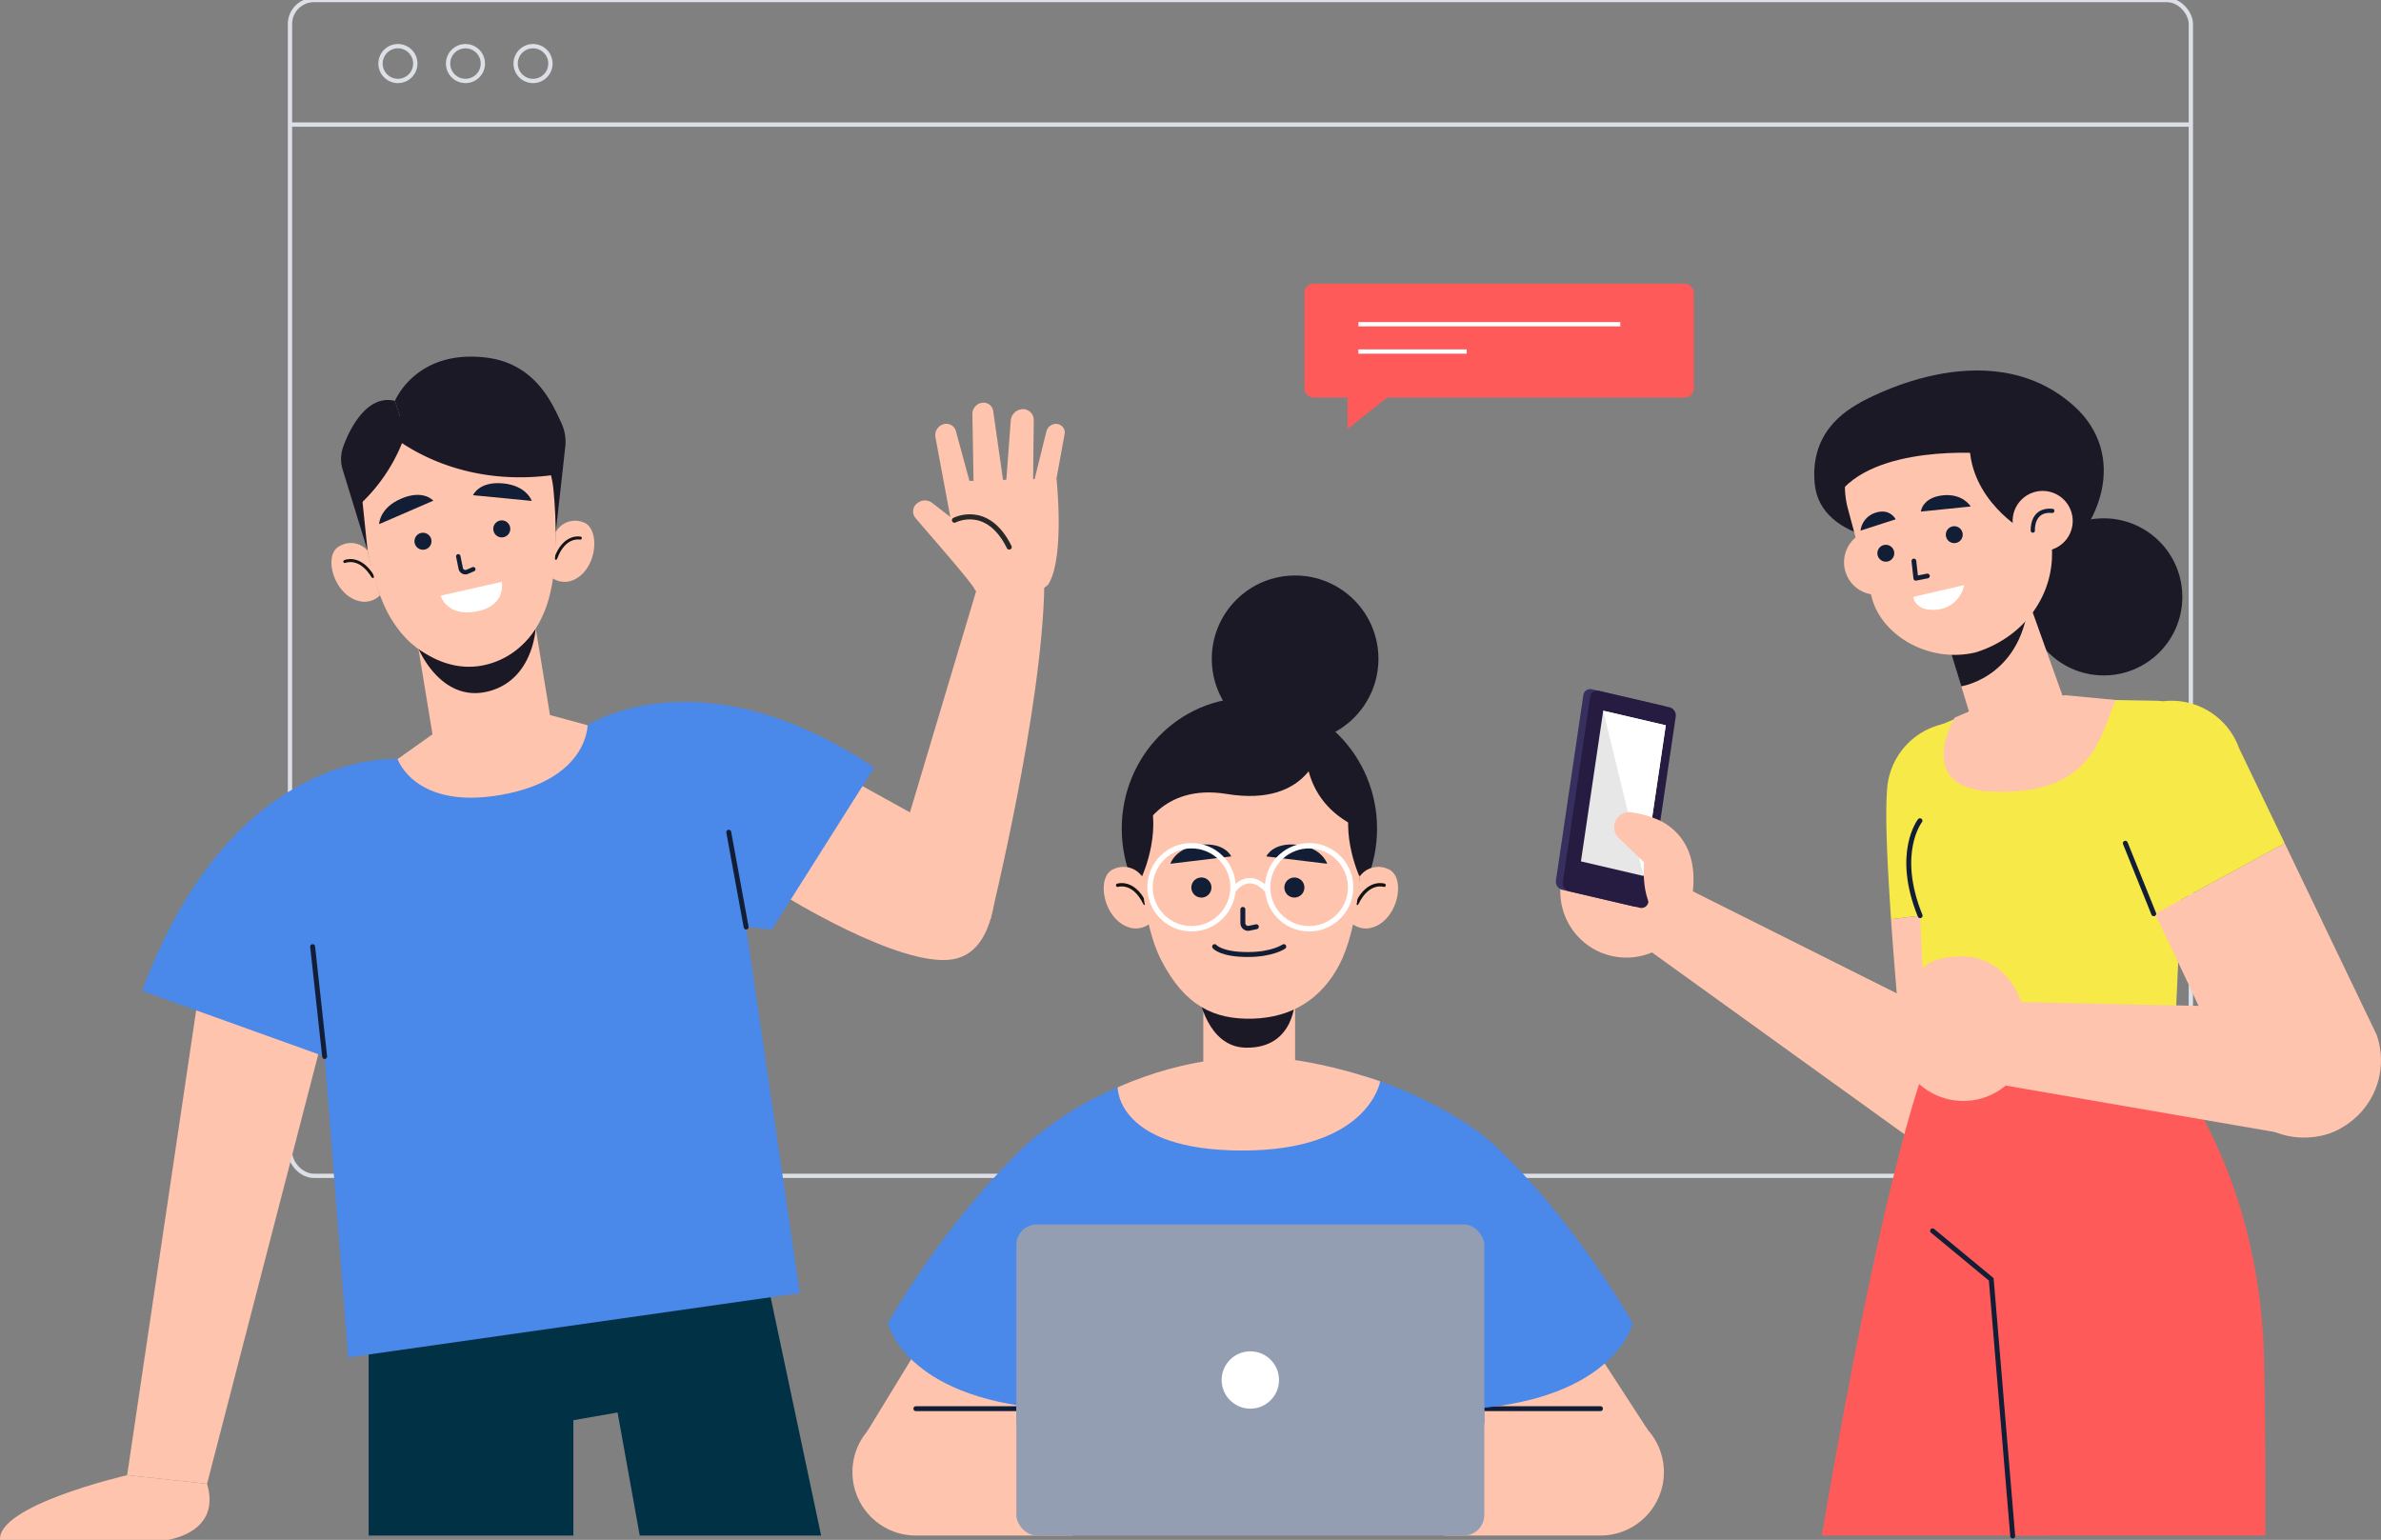<svg xmlns="http://www.w3.org/2000/svg" xmlns:xlink="http://www.w3.org/1999/xlink" width="552" height="357" viewBox="0 0 552 357">
  <rect x="0" y="0" width="552" height="357" fill="#808080" stroke="none"/>
  <defs>
    <clipPath id="clip-contact-graphics">
      <rect width="552" height="357"/>
    </clipPath>
  </defs>
  <g id="contact-graphics" clip-path="url(#clip-contact-graphics)">
    <g id="Group_4129" data-name="Group 4129" transform="translate(-9877.161 -8946.516)">
      <line id="Line_120" data-name="Line 120" x2="440.689" transform="translate(9944.39 8975.398)" fill="none" stroke="#dcdfe5" stroke-miterlimit="10" stroke-width="1"/>
      <rect id="Rectangle_1896" data-name="Rectangle 1896" width="440.689" height="272.607" rx="5.569" transform="translate(9944.39 8946.516)" fill="none" stroke="#dcdfe5" stroke-miterlimit="10" stroke-width="1"/>
      <g id="Group_3967" data-name="Group 3967" transform="translate(9965.381 8957.221)">
        <path id="Path_7232" data-name="Path 7232" d="M178.732,114.532a4.03,4.03,0,1,1-4.031-4.03A4.03,4.03,0,0,1,178.732,114.532Z" transform="translate(-170.672 -110.502)" fill="none" stroke="#dcdfe5" stroke-miterlimit="10" stroke-width="1"/>
        <path id="Path_7233" data-name="Path 7233" d="M193.892,114.532a4.03,4.03,0,1,1-4.029-4.03A4.029,4.029,0,0,1,193.892,114.532Z" transform="translate(-170.169 -110.502)" fill="none" stroke="#dcdfe5" stroke-miterlimit="10" stroke-width="1"/>
        <path id="Path_7234" data-name="Path 7234" d="M209.053,114.532a4.031,4.031,0,1,1-4.031-4.03A4.03,4.03,0,0,1,209.053,114.532Z" transform="translate(-169.665 -110.502)" fill="none" stroke="#dcdfe5" stroke-miterlimit="10" stroke-width="1"/>
      </g>
      <g id="Group_4049" data-name="Group 4049" transform="translate(10179.57 9012.292)">
        <rect id="Rectangle_1901" data-name="Rectangle 1901" width="90.276" height="26.379" rx="2.067" fill="#ff5a5a"/>
        <g id="Group_3978" data-name="Group 3978" transform="translate(12.517 9.398)">
          <line id="Line_121" data-name="Line 121" x2="60.711" transform="translate(0 0)" fill="none" stroke="#fff" stroke-miterlimit="10" stroke-width="1"/>
          <line id="Line_122" data-name="Line 122" x2="25.108" transform="translate(0 6.327)" fill="none" stroke="#fff" stroke-miterlimit="10" stroke-width="1"/>
        </g>
        <path id="Path_7235" data-name="Path 7235" d="M404.262,163.075v10.281l12.929-10.281Z" transform="translate(-394.253 -139.681)" fill="#ff5a5a"/>
      </g>
      <path id="Path_7238" data-name="Path 7238" d="M545.736,240.7a16.622,16.622,0,0,0-33.173-2.009c-.564,6.685.079,18.195.888,30.424l33.979-4.09Z" transform="translate(9802.12 8890.499)" fill="#f7ea48"/>
      <path id="Path_7239" data-name="Path 7239" d="M547.394,263.691l-33.979,4.09c1.07,16.188,2.432,25.466,1.676,34.7A17.891,17.891,0,0,0,532.9,321.832h0a17.9,17.9,0,0,0,17.913-17.248Z" transform="translate(9802.155 8891.842)" fill="#fec4ad"/>
      <path id="Path_7240" data-name="Path 7240" d="M461.35,257.486l78.061,39.053c8.654,4.805,11.092,14.321,6.589,21.537h0a14.905,14.905,0,0,1-21.321,4.228l-70.566-50.828Z" transform="translate(9800.187 8891.636)" fill="#fec4ad"/>
      <path id="Path_7241" data-name="Path 7241" d="M449.643,276.453a15.314,15.314,0,1,0-9.606-19.411A15.314,15.314,0,0,0,449.643,276.453Z" transform="translate(9799.667 8891.269)" fill="#fec4ad"/>
      <path id="Path_7242" data-name="Path 7242" d="M450.685,248s-.773-5.993,7.015-4.011,14.753,8.02,10.975,22.96Z" transform="translate(9800.048 8891.167)" fill="#fec4ad"/>
      <path id="Path_7243" data-name="Path 7243" d="M463.025,219.912l-16.5-3.851a1.6,1.6,0,0,0-1.929,1.421l-6.339,42.861a1.956,1.956,0,0,0,1.395,2.2l16.5,3.851a1.6,1.6,0,0,0,1.929-1.421l6.339-42.861A1.955,1.955,0,0,0,463.025,219.912Z" transform="translate(9799.634 8890.25)" fill="#37305e"/>
      <path id="Path_7244" data-name="Path 7244" d="M464.569,220.243l-16.5-3.851a1.6,1.6,0,0,0-1.929,1.421L439.8,260.674a1.956,1.956,0,0,0,1.395,2.2l16.5,3.851a1.6,1.6,0,0,0,1.929-1.42l6.339-42.862A1.955,1.955,0,0,0,464.569,220.243Z" transform="translate(9799.686 8890.261)" fill="#261c42"/>
      <path id="Path_7245" data-name="Path 7245" d="M463.526,224.259l-14.5-3.383-5.166,34.932,14.5,3.383Z" transform="translate(9799.821 8890.41)" fill="#e7e7e7"/>
      <path id="Path_7246" data-name="Path 7246" d="M448.863,220.876l9.332,38.315,5.166-34.932Z" transform="translate(9799.987 8890.41)" fill="#fff"/>
      <path id="Path_7247" data-name="Path 7247" d="M462.018,245.628a24.78,24.78,0,0,0-6.745-1.961,3.515,3.515,0,0,0-3.691,2.122h0a3.49,3.49,0,0,0,.808,3.863l5.883,5.635s-.944,8.348,2.994,12.287l3.544-13.259Z" transform="translate(9800.068 8891.169)" fill="#fec4ad"/>
      <path id="Subtraction_9" data-name="Subtraction 9" d="M52.252,117.648H0C3.484,97.236,6.934,78.773,10.253,62.772c2.657-12.811,5.238-24.092,7.672-33.529C22.073,13.162,24.379,7.963,24.4,7.912L60.39,0l12.23,17.856L52.253,117.647Z" transform="translate(10299.507 9184.867)" fill="#ff5a5a" stroke="rgba(0,0,0,0)" stroke-width="1"/>
      <path id="Subtraction_8" data-name="Subtraction 8" d="M69.165,112.365H10.628L0,1.382,44.3,0a52.629,52.629,0,0,1,3.665,4.609A98.927,98.927,0,0,1,56.12,18.2,118.231,118.231,0,0,1,64.5,40.432a131.552,131.552,0,0,1,4.349,30.513c.266,10.072.371,24.008.313,41.42Z" transform="translate(10333.181 9190.15)" fill="#ff5a5a" stroke="rgba(0,0,0,0)" stroke-width="1"/>
      <path id="Path_7250" data-name="Path 7250" d="M522.736,337.56l13.6,11.246,4.979,59.511" transform="translate(9802.465 8894.311)" fill="none" stroke="#121e35" stroke-linecap="round" stroke-linejoin="round" stroke-width="1.14"/>
      <path id="Path_7251" data-name="Path 7251" d="M533.965,220.377l-12.562,5.3a5.26,5.26,0,0,0-3.185,5.083l3.375,71.668,57.213-.7,3.379-74.082c.1-3.951-3.056-8.683-7-8.988l-23.275-.421Z" transform="translate(9802.314 8890.328)" fill="#f7ea48"/>
      <path id="Path_7252" data-name="Path 7252" d="M519.99,245.564s-5.864,7.445.031,22.008" transform="translate(9802.287 8891.232)" fill="none" stroke="#121e35" stroke-linecap="round" stroke-linejoin="round" stroke-width="1.14"/>
      <path id="Path_7253" data-name="Path 7253" d="M602.711,250.611l-30.068,16.346c6.971,14.649,14.68,30.366,17.385,39.225a17.893,17.893,0,0,0,23.691,11.412h0A17.9,17.9,0,0,0,624,294.951Z" transform="translate(9804.121 8891.406)" fill="#fec4ad"/>
      <path id="Path_7254" data-name="Path 7254" d="M592.423,229.691a16.622,16.622,0,0,0-20-10.47c-9.045,2.449-8.812,23.482-6.1,32.452,1.943,6.421,1.321,5.279,6.588,16.346l30.068-16.346Z" transform="translate(9803.856 8890.337)" fill="#f7ea48"/>
      <line id="Line_123" data-name="Line 123" x1="6.587" y1="16.346" transform="translate(10369.885 9142.012)" fill="none" stroke="#121e35" stroke-linecap="round" stroke-linejoin="round" stroke-width="1.14"/>
      <path id="Path_7255" data-name="Path 7255" d="M530.323,285.975l80.062,1.738a14.905,14.905,0,0,1,14.059,16.357h0a14.9,14.9,0,0,1-17.239,13.238l-76.111-13.141Z" transform="translate(9802.717 8892.582)" fill="#fec4ad"/>
      <path id="Path_7256" data-name="Path 7256" d="M532.167,309.28a15.314,15.314,0,1,0-17.214-13.144A15.314,15.314,0,0,0,532.167,309.28Z" transform="translate(9802.202 8892.343)" fill="#fec4ad"/>
      <path id="Path_7257" data-name="Path 7257" d="M520.616,283.145s-3.348-5.029,4.512-6.7,16.779.652,20.013,15.719Z" transform="translate(9802.371 8892.247)" fill="#fec4ad"/>
      <ellipse id="Ellipse_144" data-name="Ellipse 144" cx="18.211" cy="18.211" rx="18.211" ry="18.211" transform="translate(10346.436 9102.858) rotate(-89.223)" fill="#1c1927"/>
      <path id="Path_7258" data-name="Path 7258" d="M506.454,152.035s29.417-17.323,49.572.714c12.275,10.986,7.616,28.951-8.85,40.089-15.685,10.609-21.484-38.929-21.484-38.929Z" transform="translate(9801.925 8887.863)" fill="#1c1927"/>
      <path id="Path_7259" data-name="Path 7259" d="M522.915,147.447s-28.618,1.542-26.614,23.19c1.332,14.382,23.734,13.911,23.734,13.911Z" transform="translate(9801.567 8887.96)" fill="#1c1927"/>
      <path id="Path_7260" data-name="Path 7260" d="M517.587,185.586a7.519,7.519,0,1,1-9.412-4.946A7.518,7.518,0,0,1,517.587,185.586Z" transform="translate(9801.789 8889.056)" fill="#fec4ad"/>
      <path id="Path_7261" data-name="Path 7261" d="M526.381,206.687l5.465,17.942c1.905,6.3,5.28,8.893,11.47,6.966h0c5.285-1.644,10.931-6.307,9.956-11.755l-9.959-27.822Z" transform="translate(9802.586 8889.447)" fill="#fec4ad"/>
      <path id="Path_7262" data-name="Path 7262" d="M534.144,219.84l-6.368,2.765s-9.9,16.546,9,17.159c22.8.739,24.663-12.432,28.3-21.253L553.43,217.4Z" transform="translate(9802.546 8890.293)" fill="#fec4ad"/>
      <path id="Path_7263" data-name="Path 7263" d="M529.286,216.159s15.829-2.322,15.829-23.455L525.8,204.836Z" transform="translate(9802.566 8889.469)" fill="#1c1927"/>
      <path id="Path_7264" data-name="Path 7264" d="M533.394,209.715h0c-10.755,2.577-21.646-3.8-24.045-12.509l-5.537-20.59a21,21,0,0,1,14-25.62h0c11.071-3.444,24.778,2.136,28.223,13.206l4.272,16.608C553.617,193.655,546.058,205.776,533.394,209.715Z" transform="translate(9801.812 8888.046)" fill="#fec4ad"/>
      <path id="Path_7265" data-name="Path 7265" d="M531.019,161.056c.076,13.182,12.595,20.209,12.595,20.209l8.909-18.058S530.956,150.227,531.019,161.056Z" transform="translate(9802.74 8888.27)" fill="#1c1927"/>
      <path id="Path_7266" data-name="Path 7266" d="M535.659,163.724s-26.178-2.386-34.542,10.147c0,0-.721-25.616,27.368-27.113S548.422,165.1,548.422,165.1Z" transform="translate(9801.747 8887.935)" fill="#1c1927"/>
      <path id="Path_7267" data-name="Path 7267" d="M518.542,187.289l.449,4.007,2.684-.531" transform="translate(9802.325 8889.287)" fill="none" stroke="#121e35" stroke-linecap="round" stroke-linejoin="round" stroke-width="1.101"/>
      <path id="Path_7268" data-name="Path 7268" d="M514.212,185.1a1.956,1.956,0,1,1-2.4-1.375A1.957,1.957,0,0,1,514.212,185.1Z" transform="translate(9802.037 8889.167)" fill="#121e35"/>
      <path id="Path_7269" data-name="Path 7269" d="M529.557,180.936a1.956,1.956,0,1,1-2.4-1.376A1.957,1.957,0,0,1,529.557,180.936Z" transform="translate(9802.563 8889.027)" fill="#121e35"/>
      <g id="Group_4006" data-name="Group 4006" transform="translate(10308.502 9061.3)">
        <path id="Path_7270" data-name="Path 7270" d="M520.118,176.322l11.559-1.178s-1.815-3.106-6.526-2.58S520.118,176.322,520.118,176.322Z" transform="translate(-506.139 -172.504)" fill="#121e35"/>
        <path id="Path_7271" data-name="Path 7271" d="M514.729,177.993l-8.14,2.626a4.972,4.972,0,0,1,3.552-4.176C513.469,175.41,514.729,177.993,514.729,177.993Z" transform="translate(-506.588 -172.381)" fill="#121e35"/>
        <path id="Path_7272" data-name="Path 7272" d="M518.422,195.436l11.794-2.732a7.12,7.12,0,0,1-7.166,5.718C518.725,198.5,518.422,195.436,518.422,195.436Z" transform="translate(-506.195 -171.833)" fill="#fff"/>
      </g>
      <path id="Path_7273" data-name="Path 7273" d="M554.607,178.048a6.961,6.961,0,1,1-7.427-6.461A6.961,6.961,0,0,1,554.607,178.048Z" transform="translate(9803.062 8888.764)" fill="#fec4ad"/>
      <path id="Path_7274" data-name="Path 7274" d="M545.229,180.617s-.35-5.034,4.519-4.576" transform="translate(9803.211 8888.911)" fill="none" stroke="#121e35" stroke-linecap="round" stroke-linejoin="round" stroke-width="0.981"/>
      <path id="Subtraction_10" data-name="Subtraction 10" d="M104.9,66.478H62.85L57.71,37.948,47.465,39.735V66.477H0V23.612L90.815,0,104.9,66.477Z" transform="translate(9962.626 9236.038)" fill="#003145" stroke="rgba(0,0,0,0)" stroke-width="1"/>
      <path id="Path_7276" data-name="Path 7276" d="M134.833,280.735,117.7,396.126l18.527,2,30.654-118.379Z" transform="translate(9788.937 8892.391)" fill="#fec4ad"/>
      <path id="Path_7277" data-name="Path 7277" d="M118.65,392.386s-30.666,7.063-29.443,15.24H126.6s14.159-1.082,10.576-13.236Z" transform="translate(9787.989 8896.13)" fill="#fec4ad"/>
      <path id="Path_7278" data-name="Path 7278" d="M180.271,231.737s-38.082-3.13-59.214,53.732l46.988,16.888Z" transform="translate(9789.048 8890.775)" fill="#4a88e9"/>
      <path id="Path_7279" data-name="Path 7279" d="M309.188,192.437l-16.7,55.831,19.494,22.056s12.134-49.236,12.516-77.73Z" transform="translate(9794.771 8889.465)" fill="#fec4ad"/>
      <path id="Path_7280" data-name="Path 7280" d="M308.249,194.816s14.958,1.982,17.055-1.757c3.665-6.532,1.73-24.266,1.73-24.266s-26.246.581-25.9.83S308.249,194.816,308.249,194.816Z" transform="translate(9795.06 8888.672)" fill="#fec4ad"/>
      <path id="Path_7281" data-name="Path 7281" d="M308.485,194.653c-.278-1.313-10.339-12.643-13.96-16.953a2.359,2.359,0,0,1,.623-3.456h0a2.725,2.725,0,0,1,3.284.021l9.648,7.469Z" transform="translate(9794.821 8888.835)" fill="#fec4ad"/>
      <path id="Path_7282" data-name="Path 7282" d="M302.979,180.749l-3.933-21.1a2.648,2.648,0,0,1,2.056-3.092h0a2.283,2.283,0,0,1,2.683,1.648l4.14,15.227Z" transform="translate(9794.987 8888.262)" fill="#fec4ad"/>
      <path id="Path_7283" data-name="Path 7283" d="M307.608,170.563l-.282-16.087a2.638,2.638,0,0,1,2.428-2.71h0a2.273,2.273,0,0,1,2.4,1.941l2.529,17.7Z" transform="translate(9795.266 8888.104)" fill="#fec4ad"/>
      <path id="Path_7284" data-name="Path 7284" d="M314.744,172.321l1.229-16.413a2.89,2.89,0,0,1,2.894-2.689h0a2.517,2.517,0,0,1,2.446,2.6l-.169,15.1Z" transform="translate(9795.513 8888.151)" fill="#fec4ad"/>
      <path id="Path_7285" data-name="Path 7285" d="M326.376,169.2l1.914-10.522a2.042,2.042,0,0,0-1.944-2.159h0a2.333,2.333,0,0,0-2.334,1.833l-3.073,12.453Z" transform="translate(9795.719 8888.262)" fill="#fec4ad"/>
      <path id="Path_7286" data-name="Path 7286" d="M303.312,178.16s7.611-4.033,12.689,6.229" transform="translate(9795.132 8888.958)" fill="none" stroke="#282828" stroke-linecap="round" stroke-linejoin="round" stroke-width="1.183"/>
      <path id="Path_7287" data-name="Path 7287" d="M314.512,254.9s2.207,21.7-10.025,23.618-39.3-14.964-39.3-14.964l-12.522-42.387,46.972,26.019Z" transform="translate(9793.445 8890.422)" fill="#fec4ad"/>
      <path id="Path_7288" data-name="Path 7288" d="M221,224.315s26.007-17.253,66.445,9.8l-23.727,37.535L240.1,269.464Z" transform="translate(9792.389 8890.346)" fill="#4a88e9"/>
      <path id="Path_7289" data-name="Path 7289" d="M161.564,294.973l5.926,75.7L272.2,355.756,256,245.543l-33.024-21.4-44.044,7.847Z" transform="translate(9790.393 8890.545)" fill="#4a88e9"/>
      <line id="Line_124" data-name="Line 124" x1="2.782" y1="25.474" transform="translate(9949.642 9165.981)" fill="none" stroke="#121e35" stroke-linecap="round" stroke-linejoin="round" stroke-width="1.14"/>
      <line id="Line_125" data-name="Line 125" x1="4.033" y1="21.991" transform="translate(10046.111 9139.454)" fill="none" stroke="#121e35" stroke-linecap="round" stroke-linejoin="round" stroke-width="1.14"/>
      <path id="Path_7290" data-name="Path 7290" d="M186.462,227.271h0l-4.849-29.545,27.236-4.471L213.7,222.8l8.715,2.366s.107,12.557-19.958,16.129-24.086-8.282-24.086-8.282Z" transform="translate(9790.965 8889.489)" fill="#fec4ad"/>
      <path id="Path_7291" data-name="Path 7291" d="M210.228,202.294s-.456,11.606-10.392,14.562c-11.436,3.4-16.8-9.806-16.8-9.806s6.184,5.38,14.347,4.05A18.27,18.27,0,0,0,210.228,202.294Z" transform="translate(9791.121 8889.788)" fill="#1c1927"/>
      <path id="Path_7292" data-name="Path 7292" d="M177.783,151.689s4.848-12.007,21.15-10.031c11.506,1.394,15.351,10.776,17.379,15.047a10.489,10.489,0,0,1,.995,5.243l-2.236,20.12-19.09-25.632-15.724,2.833Z" transform="translate(9790.945 8887.76)" fill="#1c1927"/>
      <path id="Path_7293" data-name="Path 7293" d="M213.9,180.846a5.129,5.129,0,0,1,6.162-2.3c4.422,1.192,3.524,11.733-2.737,13.688a5.08,5.08,0,0,1-4.195-.662S213.939,183.772,213.9,180.846Z" transform="translate(9792.124 8888.988)" fill="#fec4ad"/>
      <path id="Path_7294" data-name="Path 7294" d="M219.553,182.155s-3.687-.836-5.7,4.672" transform="translate(9792.147 8889.114)" fill="none" stroke="#131313" stroke-linecap="round" stroke-linejoin="round" stroke-width="0.698"/>
      <path id="Path_7295" data-name="Path 7295" d="M171.92,185.02a5.128,5.128,0,0,0-6.494-1.04c-4.1,2.04-1.144,12.2,5.38,12.881a5.083,5.083,0,0,0,3.982-1.475S172.456,187.9,171.92,185.02Z" transform="translate(9790.458 8889.154)" fill="#fec4ad"/>
      <path id="Path_7296" data-name="Path 7296" d="M166.536,187.416s3.451-1.547,6.507,3.458" transform="translate(9790.558 8889.284)" fill="none" stroke="#131313" stroke-linecap="round" stroke-linejoin="round" stroke-width="0.698"/>
      <path id="Path_7297" data-name="Path 7297" d="M214.774,171.864c.623,6.238,1.308,19.353-1.756,27.481-2.877,7.633-7.421,11.373-15.207,12.383s-14.927-.654-20.528-9.631-7.038-25.686-7.038-25.686-2.217-22.288,19.812-24.48C213.257,149.622,214.774,171.864,214.774,171.864Z" transform="translate(9790.692 8888.105)" fill="#fec4ad"/>
      <path id="Path_7298" data-name="Path 7298" d="M171.849,186.086l-5.9-19.185a8.448,8.448,0,0,1,.206-4.75c1.32-3.824,5.371-12.4,12.035-10.785l2.473,7.582s-8.012,2.464-10.229,13.487Z" transform="translate(9790.529 8888.084)" fill="#1c1927"/>
      <path id="Path_7299" data-name="Path 7299" d="M175.3,157.962s14.727,14.608,40.749,10.427c0,0-4.362-18.641-16.6-18.772a42.749,42.749,0,0,0-21.814,6.216Z" transform="translate(9790.863 8888.032)" fill="#1c1927"/>
      <path id="Path_7300" data-name="Path 7300" d="M180.524,158.7a39.876,39.876,0,0,1-10.39,16.237S166.6,157.354,180.524,158.7Z" transform="translate(9790.663 8888.332)" fill="#1c1927"/>
      <path id="Path_7301" data-name="Path 7301" d="M199.862,180.453a1.97,1.97,0,1,0,1.64-2.251A1.969,1.969,0,0,0,199.862,180.453Z" transform="translate(9791.681 8888.984)" fill="#121e35"/>
      <path id="Path_7302" data-name="Path 7302" d="M182.2,183.228a1.97,1.97,0,1,0,1.641-2.252A1.972,1.972,0,0,0,182.2,183.228Z" transform="translate(9791.076 8889.076)" fill="#121e35"/>
      <path id="Path_7303" data-name="Path 7303" d="M186.8,173.807l-12.554,5.437s.019-3.764,5.162-5.939S186.8,173.807,186.8,173.807Z" transform="translate(9790.813 8888.793)" fill="#121e35"/>
      <path id="Path_7304" data-name="Path 7304" d="M195.3,172.618l13.617,1.325s-1.172-3.578-6.734-4.07S195.3,172.618,195.3,172.618Z" transform="translate(9791.529 8888.705)" fill="#121e35"/>
      <path id="Path_7305" data-name="Path 7305" d="M192,186.246l.568,2.769a1.1,1.1,0,0,0,1.5.821l1.41-.61" transform="translate(9791.402 8889.253)" fill="none" stroke="#121e35" stroke-linecap="round" stroke-linejoin="round" stroke-width="1.026"/>
      <path id="Path_7306" data-name="Path 7306" d="M188.028,195.171l14.171-3.2s1.165,5.508-5.809,6.856S188.028,195.171,188.028,195.171Z" transform="translate(9791.286 8889.444)" fill="#fff"/>
      <path id="Path_7307" data-name="Path 7307" d="M326.054,377.467H295.121a14.707,14.707,0,0,0-14.706,14.706h0a14.706,14.706,0,0,0,14.706,14.706H331.51Z" transform="translate(9794.371 8895.635)" fill="#fec4ad"/>
      <path id="Path_7308" data-name="Path 7308" d="M283.708,383.607l19.2-31.438,28.5,3.847-4.227,37Z" transform="translate(9794.48 8894.795)" fill="#fec4ad"/>
      <line id="Line_126" data-name="Line 126" x1="23.282" transform="translate(10089.493 9273.102)" fill="none" stroke="#121e35" stroke-linecap="round" stroke-linejoin="round" stroke-width="1.14"/>
      <path id="Path_7309" data-name="Path 7309" d="M418.476,377.467h30.933a14.707,14.707,0,0,1,14.707,14.706h0a14.706,14.706,0,0,1-14.707,14.706H413.021Z" transform="translate(9798.795 8895.635)" fill="#fec4ad"/>
      <path id="Path_7310" data-name="Path 7310" d="M460.387,383.427l-24.176-37.248-23.19,10.036,4.227,37Z" transform="translate(9798.794 8894.597)" fill="#fec4ad"/>
      <line id="Line_127" data-name="Line 127" x2="29.178" transform="translate(10219.025 9273.102)" fill="none" stroke="#121e35" stroke-linecap="round" stroke-linejoin="round" stroke-width="1.14"/>
      <path id="Path_7311" data-name="Path 7311" d="M370.65,298.792s-30.8,0-53.467,22.294v62.481s108.492,1.651,108.492,0,.029-66.61.029-66.61S403.509,298.792,370.65,298.792Z" transform="translate(9795.603 8893.023)" fill="#4a88e9"/>
      <path id="Path_7312" data-name="Path 7312" d="M322.727,316.374s-16.739,13.513-34.384,43.268c0,0,3.806,17.217,36.674,19.853Z" transform="translate(9794.634 8893.606)" fill="#4a88e9"/>
      <path id="Path_7313" data-name="Path 7313" d="M422.291,316.374s16.738,13.513,34.384,43.268c0,0-3.806,17.217-36.675,19.853Z" transform="translate(9799.026 8893.606)" fill="#4a88e9"/>
      <rect id="Rectangle_1906" data-name="Rectangle 1906" width="108.492" height="72.123" rx="4.765" transform="translate(10112.785 9230.392)" fill="#949eb2"/>
      <circle id="Ellipse_145" data-name="Ellipse 145" cx="6.649" cy="6.649" r="6.649" transform="translate(10160.383 9259.805)" fill="#fff"/>
      <rect id="Rectangle_1907" data-name="Rectangle 1907" width="21.282" height="23.841" transform="translate(10156.131 9178.639)" fill="#fec4ad"/>
      <path id="Path_7314" data-name="Path 7314" d="M358.13,284.807s1.876,11.845,10.8,12.059c11.714.282,11.522-11.533,11.522-11.533s-1.6,3.476-10.655,3.488C359.694,288.836,358.13,284.807,358.13,284.807Z" transform="translate(9796.962 8892.541)" fill="#1c1927"/>
      <ellipse id="Ellipse_146" data-name="Ellipse 146" cx="29.596" cy="30.359" rx="29.596" ry="30.359" transform="translate(10137.221 9108.271)" fill="#1c1927"/>
      <path id="Path_7315" data-name="Path 7315" d="M394.3,258.131a5.264,5.264,0,0,1,6.527-1.722c4.4,1.667,2.407,12.341-4.185,13.7a5.221,5.221,0,0,1-4.217-1.1S394.043,261.123,394.3,258.131Z" transform="translate(9798.104 8891.578)" fill="#fec4ad"/>
      <path id="Path_7316" data-name="Path 7316" d="M399.912,260.043s-3.681-1.228-6.294,4.193" transform="translate(9798.144 8891.71)" fill="none" stroke="#131313" stroke-linecap="round" stroke-linejoin="round" stroke-width="0.775"/>
      <path id="Path_7317" data-name="Path 7317" d="M345.671,258.131a5.262,5.262,0,0,0-6.526-1.722c-4.4,1.667-2.407,12.341,4.185,13.7a5.218,5.218,0,0,0,4.216-1.1S345.926,261.123,345.671,258.131Z" transform="translate(9796.248 8891.578)" fill="#fec4ad"/>
      <path id="Path_7318" data-name="Path 7318" d="M339.914,260.043s3.681-1.228,6.294,4.193" transform="translate(9796.352 8891.71)" fill="none" stroke="#131313" stroke-linecap="round" stroke-linejoin="round" stroke-width="0.775"/>
      <path id="Path_7319" data-name="Path 7319" d="M396.293,249.939c0,6.841-.706,21.152-5.139,29.646-4.164,7.975-11.049,12.267-20.077,12.523s-15.753-3.045-21.142-13.4-5.132-28.647-5.132-28.647,0-24.436,25.465-24.436C397.09,225.63,396.293,249.939,396.293,249.939Z" transform="translate(9796.519 8890.572)" fill="#fec4ad"/>
      <path id="Path_7320" data-name="Path 7320" d="M345.434,258.72s5.437-11.926.641-20.511C346.075,238.209,341.732,252.02,345.434,258.72Z" transform="translate(9796.486 8890.987)" fill="#1c1927"/>
      <path id="Path_7321" data-name="Path 7321" d="M394.245,258.72s-5.437-11.926-.641-20.511C393.6,238.209,397.947,252.02,394.245,258.72Z" transform="translate(9798.076 8890.987)" fill="#1c1927"/>
      <path id="Path_7322" data-name="Path 7322" d="M382.253,226.957s-2.507,14.456,12.443,21.028C394.7,247.985,394.081,231.064,382.253,226.957Z" transform="translate(9797.76 8890.612)" fill="#1c1927"/>
      <path id="Path_7323" data-name="Path 7323" d="M386.85,228.891S384.612,243.315,365,240.1c-15.263-2.5-19.922,9.165-19.922,9.165s-2.708-21.689,21.934-26.125C367.014,223.14,379.621,223.074,386.85,228.891Z" transform="translate(9796.524 8890.485)" fill="#1c1927"/>
      <path id="Path_7324" data-name="Path 7324" d="M361.112,260.625a2.328,2.328,0,1,1-2.328-2.328A2.328,2.328,0,0,1,361.112,260.625Z" transform="translate(9796.904 8891.656)" fill="#121e35"/>
      <circle id="Ellipse_147" data-name="Ellipse 147" cx="2.328" cy="2.328" r="2.328" transform="translate(10174.916 9149.953)" fill="#121e35"/>
      <path id="Path_7325" data-name="Path 7325" d="M368.009,265.458l0,3.141a1.226,1.226,0,0,0,1.456,1.228l1.67-.35" transform="translate(9797.289 8891.896)" fill="none" stroke="#121e35" stroke-linecap="round" stroke-linejoin="round" stroke-width="1.14"/>
      <path id="Path_7326" data-name="Path 7326" d="M365.856,253.658l-14.108,1.7s1.132-3.742,6.9-4.385S365.856,253.658,365.856,253.658Z" transform="translate(9796.748 8891.409)" fill="#121e35"/>
      <path id="Path_7327" data-name="Path 7327" d="M373.277,253.658l14.108,1.7s-1.132-3.742-6.9-4.385S373.277,253.658,373.277,253.658Z" transform="translate(9797.465 8891.409)" fill="#121e35"/>
      <circle id="Ellipse_148" data-name="Ellipse 148" cx="9.626" cy="9.626" r="9.626" transform="translate(10139.784 9152.211) rotate(-45)" fill="none" stroke="#fff" stroke-miterlimit="10" stroke-width="1.25"/>
      <ellipse id="Ellipse_149" data-name="Ellipse 149" cx="9.626" cy="9.626" rx="9.626" ry="9.626" transform="matrix(0.229, -0.973, 0.973, 0.229, 10169.091, 9159.379)" fill="none" stroke="#fff" stroke-miterlimit="10" stroke-width="1.25"/>
      <path id="Path_7328" data-name="Path 7328" d="M365.809,261.332s3.4-5.226,8.011,0" transform="translate(9797.217 8891.68)" fill="none" stroke="#fff" stroke-miterlimit="10" stroke-width="1.25"/>
      <path id="Path_7329" data-name="Path 7329" d="M361.68,273.807s1.417,1.833,7.707,1.833c5.721,0,8.317-1.833,8.317-1.833" transform="translate(9797.079 8892.173)" fill="none" stroke="#121e35" stroke-linecap="round" stroke-linejoin="round" stroke-width="1.14"/>
      <path id="Path_7330" data-name="Path 7330" d="M369.9,298.8s-13-.7-29.981,6.8c0,0-.355,14.654,28.952,14.654S400.784,304.2,400.784,304.2,382.172,297.557,369.9,298.8Z" transform="translate(9796.356 8893.004)" fill="#fec4ad"/>
      <circle id="Ellipse_150" data-name="Ellipse 150" cx="19.319" cy="19.319" r="19.319" transform="translate(10158.095 9079.938)" fill="#1c1927"/>
    </g>
  </g>
</svg>
